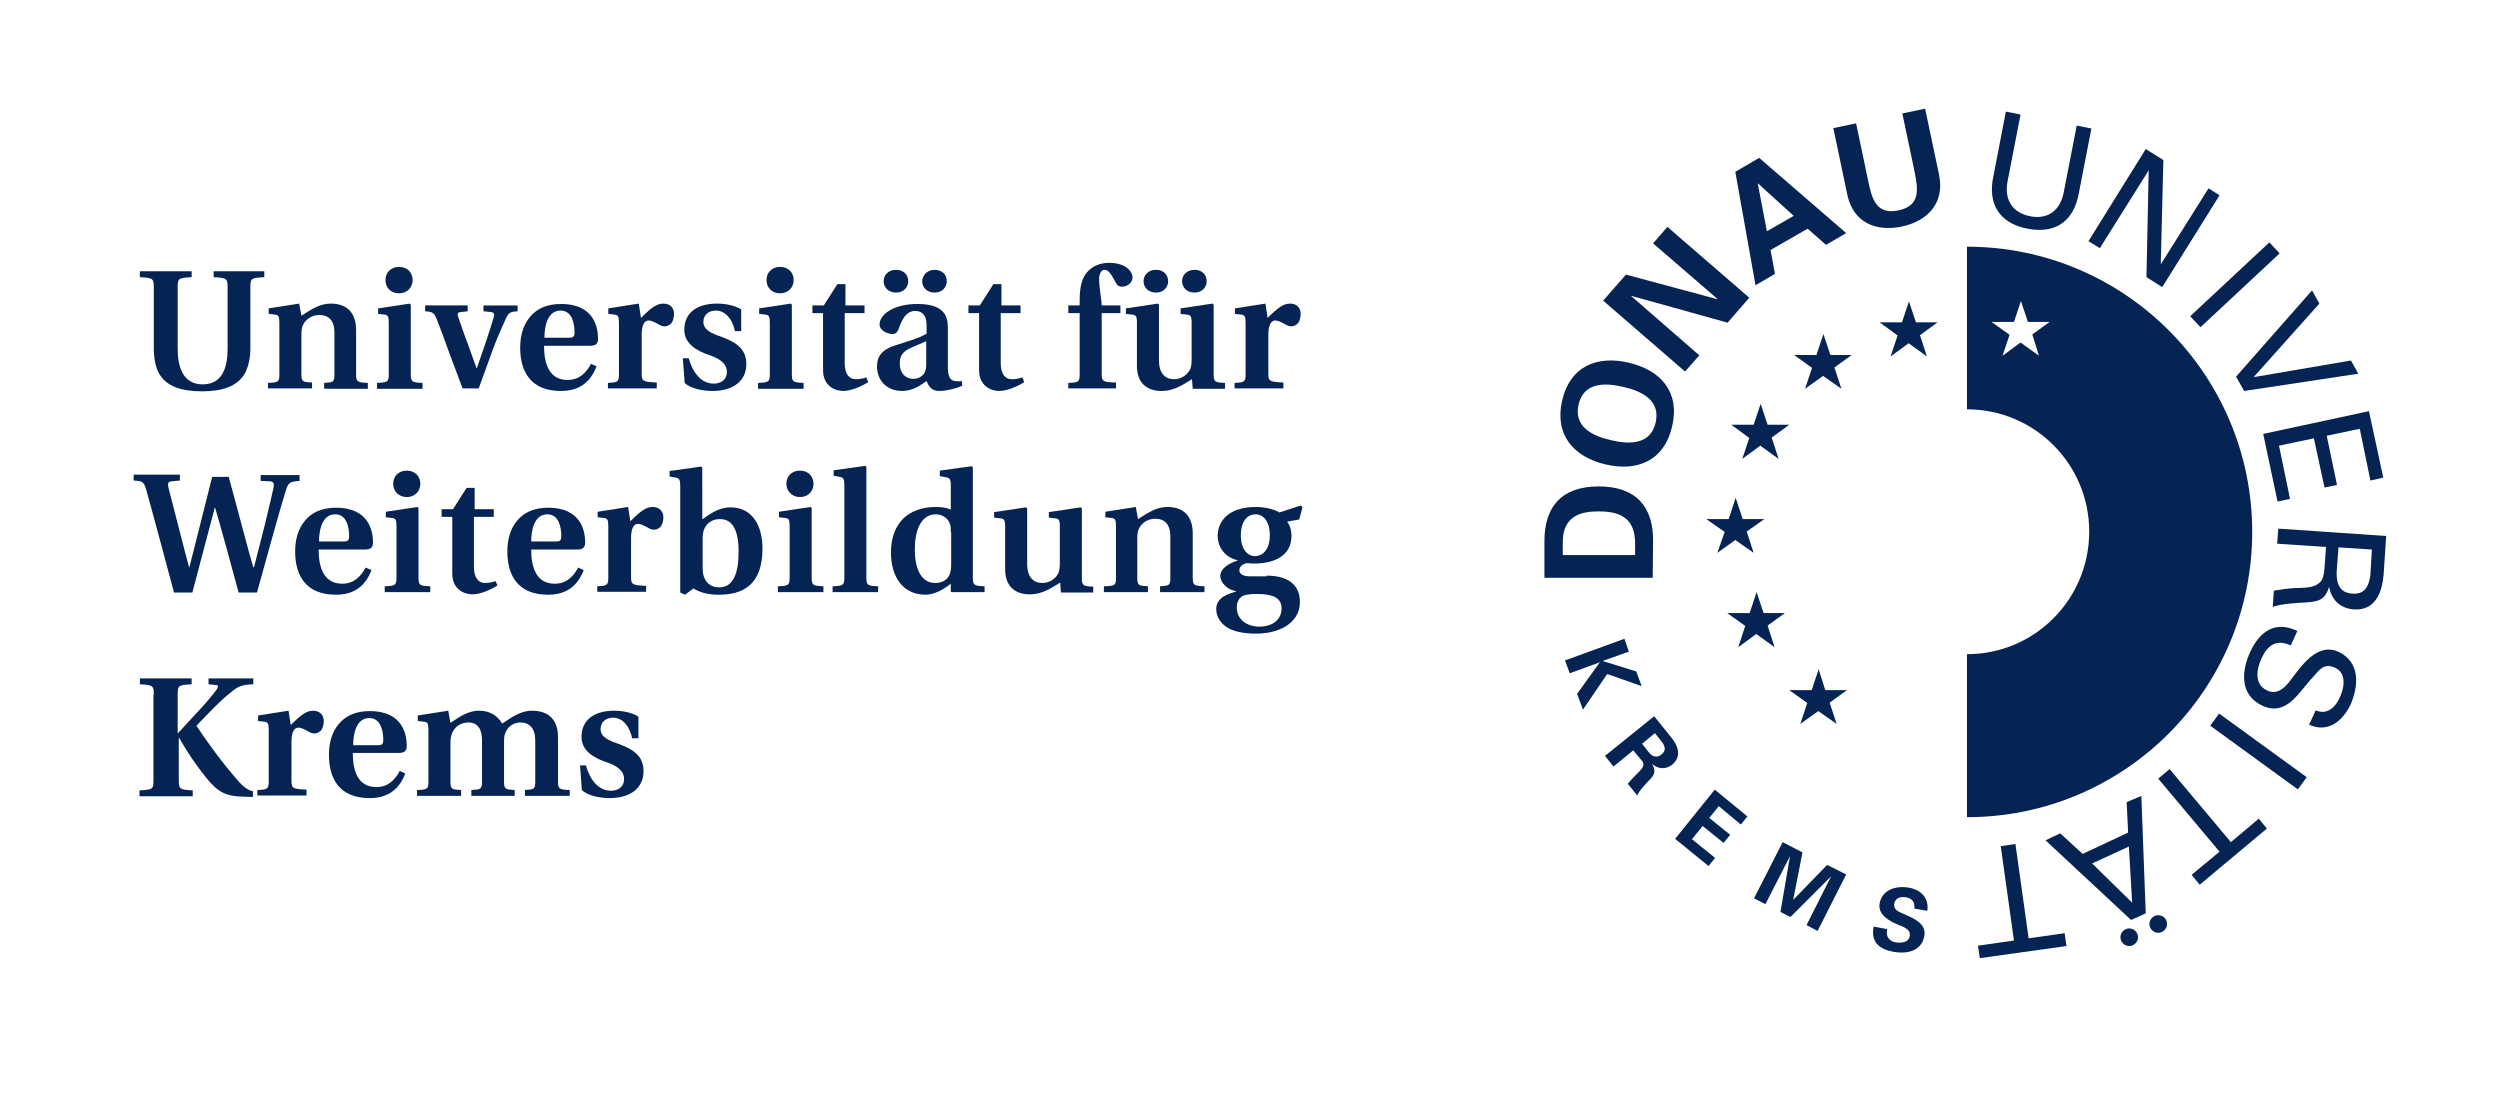 <?xml version="1.0" encoding="utf-8"?>
<!-- Generator: Adobe Illustrator 27.0.1, SVG Export Plug-In . SVG Version: 6.00 Build 0)  -->
<svg version="1.1" id="Ebene_1" xmlns="http://www.w3.org/2000/svg" xmlns:xlink="http://www.w3.org/1999/xlink" x="0px" y="0px"
	 viewBox="0 0 681 300" style="enable-background:new 0 0 681 300;" xml:space="preserve">
<style type="text/css">
	.st0{fill:#052453;}
</style>
<g>
	<g>
		<path class="st0" d="M524.4,29.6l-6.2,1.3l3.3,15.7c1,4.9,1.7,9.4-4.3,10.7c-6.1,1.3-7.3-3.1-8.3-8l-3.3-15.7l-6.2,1.3l3.8,18.1
			c1.6,7.7,7.9,10.2,14.9,8.7c7-1.5,11.7-6.4,10.1-14.1L524.4,29.6z"/>
		<path class="st0" d="M483.5,74.6l-1.2-6.5l10.1-5.8l5,4.4l5.5-3.2L479.2,43l-6.5,3.8l5.5,30.9L483.5,74.6z M478.8,49.9l9.8,8.9
			l-7.3,4.2L478.8,49.9L478.8,49.9z"/>
		<polygon class="st0" points="462.9,96.8 444.4,80.7 444.4,80.6 470.6,87.9 476.5,81.1 454.2,61.8 450.3,66.3 467.8,81.4 
			467.8,81.5 442.9,74.8 436.7,81.9 459,101.2 		"/>
		<path class="st0" d="M437.3,126.5c8.5,2,16-0.8,18.2-10.4c2.2-9.5-3.3-15.3-11.8-17.3c-8.5-2-16,0.8-18.2,10.4
			C423.4,118.7,428.9,124.5,437.3,126.5z M430,110.2c1.4-6.1,7.2-6,12.2-4.8c4.9,1.1,10.2,3.6,8.8,9.7c-1.4,6.1-7.2,6-12.2,4.8
			C433.9,118.8,428.6,116.3,430,110.2z"/>
		<path class="st0" d="M450.3,147.4c0.1-9.2-4.5-14.9-14.8-14.9c-10.3,0-14.8,5.7-14.8,14.9l0,10l29.5,0L450.3,147.4z M425.7,151.2
			l0-3.3c-0.1-7.5,5.1-8.6,9.8-8.6c4.7,0,9.9,1.1,9.9,8.6l0,3.3L425.7,151.2z"/>
		<path class="st0" d="M552.3,62.3c7.9,1.5,12.7-2.3,14-9.8l3.4-17.5l-4-0.8l-3.6,18.5c-1.1,5-4.6,7.1-9.1,6.2
			c-4.6-0.9-7-4.2-6.2-9.2l3.6-18.5l-4-0.8L543,48C541.4,55.4,544.5,60.8,552.3,62.3z"/>
		<polygon class="st0" points="572,67.6 585.3,46.4 585.3,46.4 584.7,75.5 589,78.2 604.6,53.2 601.6,51.3 588.6,72 588.6,71.9 
			589.3,43.6 584.5,40.6 568.9,65.7 		"/>
		
			<rect x="594.1" y="75.4" transform="matrix(0.731 -0.682 0.682 0.731 110.9 436.202)" class="st0" width="29.5" height="4.1"/>
		<polygon class="st0" points="611.3,106.5 642.4,101.8 640.4,98.2 614.1,102.7 614,102.6 631.8,82.7 629.8,79.1 609.1,102.6 		"/>
		<polygon class="st0" points="620.4,136.6 623.8,135.9 620.8,121.4 630.3,119.4 633.2,132.8 636.6,132.1 633.8,118.7 642.8,116.8 
			645.7,130.9 649.2,130.1 645.3,112 616.5,118.2 		"/>
		<path class="st0" d="M620.6,144l-0.3,4.1l13.3,0.9l-0.4,5.7c-0.2,1.6-0.2,3.3-1.7,4.3c-1.6,1.2-4,1.1-6.6,1.2
			c-1.8,0.1-3.7,0.4-5.5,0.7l-0.3,4.4c2.8-0.9,6-1,9-1.2c3.3-0.2,5.2-0.6,6.3-4.1l0.1,0c0.6,3.5,3.2,5.8,6.7,6
			c5.8,0.4,7.7-4.6,8.1-9.5L650,146L620.6,144z M645.7,156.5c-0.5,4.5-2.6,5.4-5,5.2c-2.3-0.2-4.3-1.3-4.2-5.9l0.5-6.7l9.1,0.6
			L645.7,156.5z"/>
		<path class="st0" d="M637.1,177.6c-6-2.8-10.4,4.1-13.4,8c-1.5,2-3.6,3.7-6.1,2.5c-3.7-1.7-2.9-5.9-1.5-8.9
			c1.7-3.6,4.1-5.1,7.9-3.4l1.8-3.9c-5.9-2.9-10.2,0-12.8,5.6c-2.5,5.4-2.9,11.8,3.2,14.7c6.7,3.1,9.9-3.6,13.8-7.7
			c1.8-2,3-4,6.1-2.6c3.2,1.5,2.5,5.5,1.2,8.2c-1.2,2.7-3.5,4.7-6.5,3.4l-1.8,3.9c5.2,2.4,9.3-1.1,11.4-5.7
			C642.5,186.7,642.9,180.4,637.1,177.6z"/>
		
			<rect x="613.2" y="190.1" transform="matrix(0.588 -0.809 0.809 0.588 87.716 581.984)" class="st0" width="4.1" height="29.5"/>
		<polygon class="st0" points="607.7,229.4 591,209.5 587.9,212.1 604.6,232 597,238.3 599.2,241 617.5,225.7 615.3,223 		"/>
		<path class="st0" d="M579.3,218.5l0.4,8.3l-12.4,5.8l-6.1-5.6l-4,1.9l23.3,21.7l4-1.8l-1.2-32L579.3,218.5z M569.9,235.2l10-4.6
			l0.9,15.3L569.9,235.2z"/>
		<path class="st0" d="M587.9,249.3c-1.3,0-2.4,1.1-2.4,2.4s1.1,2.4,2.4,2.4c1.3,0,2.4-1.1,2.4-2.4S589.3,249.3,587.9,249.3z"/>
		<path class="st0" d="M580,252.9c-1.3,0-2.4,1.1-2.4,2.4c0,1.3,1.1,2.4,2.4,2.4s2.4-1.1,2.4-2.4C582.4,254,581.3,252.9,580,252.9z"
			/>
		<polygon class="st0" points="552.6,255.6 549,229.9 545,230.5 548.6,256.2 538.8,257.6 539.3,261 562.9,257.7 562.4,254.2 		"/>
		<polygon class="st0" points="447.2,186.9 445.7,182.9 436.7,180.1 436.7,180 443.7,177.5 442.5,174 426.3,179.9 427.6,183.4 
			435.8,180.4 435.8,180.4 429.6,189 431.2,193.3 437.8,183.6 		"/>
		<path class="st0" d="M455.2,200.8l-4.6-5.7l-13.4,10.8l2.3,2.9l5.4-4.4l2.5,3c0.7,1-0.1,2-0.8,2.7c-1.1,1.1-2.2,2.2-3.2,3.4
			l2.6,3.2c0.3-1.1,1.8-2.5,2.5-3.4c1.7-1.7,3-2.8,1.5-5.2l0,0c1.7,1.4,3.7,1.6,5.5,0.2C458.2,206,457.1,203.1,455.2,200.8z
			 M452.6,205.5c-1.2,1-2.4,0.7-3.4-0.5l-1.9-2.4l3.5-2.9l1.9,2.4C453.7,203.4,453.8,204.6,452.6,205.5z"/>
		<polygon class="st0" points="456.3,228.5 465.4,235.9 467.2,233.7 460.9,228.6 463.8,225 469.5,229.6 471.3,227.4 465.6,222.8 
			468.2,219.6 474.2,224.6 476,222.4 467.1,215.1 		"/>
		<polygon class="st0" points="488.6,245 488.5,244.9 491,232.2 485.6,229.4 477.8,244.7 480.9,246.3 487.6,233.2 487.6,233.2 
			485,248.4 487.7,249.8 498.7,238.8 498.7,238.9 492.1,252 495.1,253.6 502.9,238.2 497.7,235.6 		"/>
		<path class="st0" d="M520,241.8c-3.5-0.6-7.3,0.5-8,4.3c-0.5,3,2.5,4.7,4.8,5.7c1.4,0.6,3.8,1.2,3.4,3.2c-0.3,1.8-2.3,1.9-3.8,1.7
			c-1.9-0.3-2.8-1.8-2.3-3.6l-3.7-0.7c-0.9,4.3,1.6,6.2,5.5,6.9c3.6,0.6,7.6-0.2,8.3-4.4c0.6-3.4-3.1-4.8-5.5-5.9
			c-1.4-0.6-3-1.1-2.7-2.9c0.3-1.5,1.7-1.9,3.1-1.7c1.8,0.3,2.5,1.3,2.4,3.1l3.5,0.6C525.5,244.6,523.3,242.4,520,241.8z"/>
		<path class="st0" d="M535.8,178.2l0,44.4c42.9,0,77.7-34.8,77.7-77.7c0-42.9-34.8-77.7-77.7-77.7l0,44.3
			c18.4,0,33.3,14.9,33.3,33.3C569.1,163.3,554.2,178.2,535.8,178.2z M555.4,96.9l-5-3.6l-4.9,3.6l1.9-5.7l-4.9-3.5h6.1l1.9-5.7
			l1.9,5.7h5.9l-4.7,3.4L555.4,96.9z"/>
		<polygon class="st0" points="520,82.1 518.1,87.8 512,87.8 516.9,91.4 515,97.1 519.9,93.5 524.9,97.1 523,91.3 527.8,87.8 
			521.9,87.8 		"/>
		<polygon class="st0" points="496.7,91 494.8,96.7 488.7,96.7 493.6,100.2 491.7,105.9 496.6,102.4 501.6,105.9 499.7,100.1 
			504.4,96.7 498.6,96.7 		"/>
		<polygon class="st0" points="481.5,115.7 479.6,110 477.7,115.7 471.6,115.7 476.5,119.3 474.6,125 479.5,121.4 484.5,125 
			482.6,119.2 487.4,115.7 		"/>
		<polygon class="st0" points="472.7,147.1 477.7,150.6 475.8,144.8 480.6,141.4 474.7,141.4 472.8,135.6 470.9,141.4 464.8,141.4 
			469.8,144.9 467.8,150.6 		"/>
		<polygon class="st0" points="480.4,167 478.5,161.3 476.6,167 470.5,167 475.4,170.5 473.5,176.3 478.4,172.7 483.4,176.3 
			481.5,170.4 486.2,167 		"/>
		<polygon class="st0" points="495.4,182.3 493.5,188 487.4,188 492.3,191.5 490.4,197.2 495.3,193.7 500.3,197.2 498.4,191.4 
			503.1,188 497.2,188 		"/>
	</g>
	<g>
		<path class="st0" d="M68.2,94.9c0,2.7-0.6,5.2-1.5,6.8c-2.1,3.7-6.4,4.9-11.7,4.9c-5.5,0-9.7-1.3-11.7-4.9
			c-0.9-1.6-1.4-4.1-1.4-6.8V78.3c0-2.5-0.3-2.6-3.8-2.8v-1.6h14.1v1.6c-3.6,0.2-3.8,0.3-3.8,2.8V95c0,4.7,1.3,9.7,6.8,9.7
			c5.6,0,6.8-5,6.8-9.7V78.3c0-2.5-0.3-2.6-3.8-2.8v-1.6H72v1.6c-3.6,0.2-3.8,0.3-3.8,2.8V94.9z"/>
		<path class="st0" d="M73,104.3c2.9-0.1,3.1-0.3,3.1-2.4v-14c0-1.8-0.3-2.1-1.2-2.2l-1.7-0.2V84l8.3-1.3l0.6,3.3
			c3-1.9,5.1-3.3,8-3.3c4.6,0,6.9,2.7,6.9,7.2v12c0,2.1,0.3,2.3,3.2,2.4v1.6H88.3v-1.6l1.2-0.1c1.2-0.1,1.6-0.4,1.6-2.1V90.6
			c0-3.2-1.5-4.8-4.1-4.8c-2.1,0-3.7,1.2-4.4,2.6c-0.4,0.7-0.5,1.6-0.5,2.7V102c0,1.7,0.4,2,1.7,2.1l1.2,0.1v1.6H73V104.3z"/>
		<path class="st0" d="M111.9,101.9c0,2.1,0.3,2.3,3.2,2.4v1.6h-12.4v-1.6c2.9-0.1,3.2-0.3,3.2-2.4v-14c0-1.8-0.3-2.1-1.2-2.2
			l-1.7-0.2V84l8.6-1.3l0.3,0.3V101.9z M105,76.3c0-2,1.4-3.6,3.7-3.6c2.3,0,3.7,1.6,3.7,3.6c0,2-1.5,3.6-3.7,3.6
			C106.4,79.9,105,78.3,105,76.3z"/>
		<path class="st0" d="M122.3,95.9c-1.1-3.1-2.2-6.1-3.4-9.1c-0.6-1.6-1.2-1.9-3.1-2v-1.6h11.6v1.6l-1.9,0.2c-0.9,0.1-1,0.5-0.7,1.3
			c0.3,0.9,2.1,6.1,2.5,7l2.5,7h0.1l2.6-7.6c0.8-2.4,1.5-4.6,2-6.3c0.2-0.8,0.1-1.3-0.7-1.4l-2.1-0.2v-1.6h9.3v1.6
			c-2,0.1-2.5,0.4-3.2,2c-0.7,1.6-2.1,4.5-3.4,8l-4,11h-4.4L122.3,95.9z"/>
		<path class="st0" d="M162.5,99.8c-1.5,3.9-4.3,6.7-9.7,6.7c-8.1,0-11.1-5.1-11.1-11.8c0-3.2,0.8-6.2,2.7-8.4
			c1.8-2.2,4.6-3.5,8.4-3.5c9.4,0,10.1,6.9,10.1,9.5c0,1.5-0.8,1.9-2.3,1.9h-12.4c0,4.9,1.4,9.3,6.4,9.3c3.1,0,5-1.8,6.4-4.4
			L162.5,99.8z M155,92c1.2,0,1.5-0.3,1.5-1.5c0-2-0.5-5.9-3.8-5.9c-3.7,0-4.4,4.6-4.4,7.4H155z"/>
		<path class="st0" d="M165.5,104.3c2.8-0.1,3.1-0.3,3.1-2.4v-14c0-1.8-0.3-2.1-1.2-2.2l-1.7-0.2V84l8.3-1.3l0.6,3.9
			c2.8-2.8,4.3-3.9,6.1-3.9c1.9,0,2.9,1.2,2.9,2.8c0,0.8-0.2,1.7-0.6,2.4c-0.5,0.6-1.2,1-2,1c-0.6,0-1.2-0.3-1.7-0.6
			c-1.1-0.6-1.9-1-2.6-1c-1.1,0-1.9,1.1-1.9,3.9v10.6c0,2.1,0.4,2.2,4.1,2.4v1.6h-13.3V104.3z"/>
		<path class="st0" d="M200.2,90.2c-0.7-3.3-2.6-5.6-5.2-5.6c-2.1,0-3.4,1.3-3.4,3.1c0,2.2,2.4,3.2,4.8,4c4.4,1.6,6.9,3.5,6.9,7.5
			c0,4.5-3.5,7.3-9.2,7.3c-2.6,0-6-0.6-7.6-2.2l-0.5-6.7h1.6c1.1,3.9,3.4,6.9,6.8,6.9c2.2,0,3.6-1.2,3.6-3.2c0-2.5-2.5-3.8-4.6-4.5
			c-3.9-1.3-7-3.3-7-7c0-4.6,3.5-7.1,8.9-7.1c2.3,0,4.9,0.5,6.6,1.6v5.9H200.2z"/>
		<path class="st0" d="M215.7,101.9c0,2.1,0.3,2.3,3.2,2.4v1.6h-12.4v-1.6c2.9-0.1,3.2-0.3,3.2-2.4v-14c0-1.8-0.3-2.1-1.2-2.2
			l-1.7-0.2V84l8.6-1.3l0.3,0.3V101.9z M208.8,76.3c0-2,1.4-3.6,3.7-3.6c2.3,0,3.7,1.6,3.7,3.6c0,2-1.5,3.6-3.7,3.6
			C210.2,79.9,208.8,78.3,208.8,76.3z"/>
		<path class="st0" d="M235.3,85.3h-5.2v13.6c0,3.1,1.3,4.4,3,4.4c1.1,0,2-0.2,2.9-0.5l0.5,1.3c-2.1,1.3-4.8,2.4-6.8,2.4
			c-2.2,0-5.5-1.3-5.5-5.7V85.3h-2.9v-2.1h3.1l3.7-5.8h2.2v5.8h5.2V85.3z"/>
		<path class="st0" d="M262.1,105.1c-1.6,0.7-4.2,1.4-6.3,1.4c-2,0-2.8-1.2-3.4-2.7c-1.6,1.1-3.8,2.7-6.6,2.7
			c-4.5,0-6.9-3.1-6.9-6.7c0-2.6,1.2-4.5,4.9-5.7c3.1-1,6.4-1.9,8.6-3.2v-2.4c0-3-1.6-3.8-3.1-3.8c-1.5,0-3.1,0.8-4.4,4.6
			c-0.3,1-0.8,1.7-1.8,1.7c-1,0-3.5-0.8-3.5-2.6c0-2.9,4.1-5.6,10.3-5.6c7.7,0,8.3,3.7,8.3,6.6v10.6c0,2.8,0.8,3.5,1.5,3.7
			c0.7,0.2,1.6,0.2,2.3,0.1L262.1,105.1z M244.1,73.5c2.2,0,3.3,1.5,3.3,3.1c0,1.6-1.2,3.1-3.3,3.1c-2.2,0-3.4-1.5-3.4-3.1
			C240.7,75,241.9,73.5,244.1,73.5z M252.3,92.9c-1.1,0.6-2.8,1.2-4.5,2c-1.8,0.9-2.7,1.9-2.7,4.1c0,2.6,1.5,4.2,3.7,4.2
			c1.4,0,3.5-0.8,3.5-3.7V92.9z M254.6,73.5c2.2,0,3.3,1.5,3.3,3.1c0,1.6-1.2,3.1-3.3,3.1c-2.2,0-3.4-1.5-3.4-3.1
			C251.3,75,252.5,73.5,254.6,73.5z"/>
		<path class="st0" d="M277.8,85.3h-5.2v13.6c0,3.1,1.3,4.4,3,4.4c1.1,0,2-0.2,2.9-0.5l0.5,1.3c-2.1,1.3-4.8,2.4-6.8,2.4
			c-2.2,0-5.5-1.3-5.5-5.7V85.3h-2.9v-2.1h3.1l3.7-5.8h2.2v5.8h5.2V85.3z"/>
		<path class="st0" d="M291,104.3c2.9-0.1,3.1-0.3,3.1-2.4V85.3H291v-2.1h3.1v-1.4c0-3.6,0.6-5.9,1.9-7.5c1.4-1.7,3.5-2.7,6.1-2.7
			c4.5,0,6.4,2.3,6.4,4c0,1.5-1.6,2.5-2.8,2.5c-1,0-1.5-0.5-1.8-1.2c-1.4-2.6-2.1-3.4-3-3.4c-0.8,0-1.5,0.9-1.5,2.5
			c0,2.4,0.7,5.8,0.7,7.2h5.1v2.1h-5.1v16.5c0,2.1,0.3,2.3,3.9,2.4v1.6H291V104.3z"/>
		<path class="st0" d="M324.7,103.3c-1.7,0.9-4.4,3.2-8.3,3.2c-3.4,0-6.7-1.6-6.7-6.9V87.9c0-1.8-0.3-2.1-1.3-2.2l-1.7-0.2V84
			l8.7-1.3l0.3,0.3v15.1c0,3.6,1.7,5.2,4.1,5.2c2.1,0,3.7-1.3,4.4-2.7c0.3-0.6,0.4-1.7,0.4-2.7v-10c0-1.8-0.3-2.1-1.3-2.2l-1.7-0.2
			V84l8.7-1.3l0.3,0.3v18.9c0,2.1,0.3,2.3,3.1,2.4v1.6h-8.8L324.7,103.3z M314.9,73.5c2.2,0,3.3,1.5,3.3,3.1c0,1.6-1.2,3.1-3.3,3.1
			c-2.2,0-3.4-1.5-3.4-3.1C311.5,75,312.7,73.5,314.9,73.5z M325.4,73.5c2.2,0,3.3,1.5,3.3,3.1c0,1.6-1.2,3.1-3.3,3.1
			c-2.2,0-3.4-1.5-3.4-3.1C322,75,323.2,73.5,325.4,73.5z"/>
		<path class="st0" d="M336.2,104.3c2.8-0.1,3.1-0.3,3.1-2.4v-14c0-1.8-0.3-2.1-1.2-2.2l-1.7-0.2V84l8.3-1.3l0.6,3.9
			c2.8-2.8,4.3-3.9,6.1-3.9c1.9,0,2.9,1.2,2.9,2.8c0,0.8-0.2,1.7-0.6,2.4c-0.5,0.6-1.2,1-2,1c-0.6,0-1.2-0.3-1.7-0.6
			c-1.1-0.6-1.9-1-2.6-1c-1.1,0-1.9,1.1-1.9,3.9v10.6c0,2.1,0.4,2.2,4.1,2.4v1.6h-13.3V104.3z"/>
		<path class="st0" d="M43.3,146.1c-1.3-4.7-2.5-9.3-3.5-12.8c-0.6-2-1-2.3-3.4-2.4v-1.6H49v1.6l-2.2,0.2c-1,0.1-1.2,0.5-0.9,1.8
			c0.7,2.6,4.8,18.8,5.6,21.6h0.1l6.2-24.6h4.5c0.9,3.1,5.7,21.5,6.7,24.6h0.2l2.9-11.4c1.3-5.3,2.1-8.8,2.4-10.2
			c0.2-1.1,0.1-1.7-0.9-1.8L71,131v-1.6h10.6v1.6c-2.6,0.2-3.1,0.4-3.8,2.8c-0.6,2-1.9,6.3-3.3,11.4L70,161.4h-5
			c-0.8-3-5.4-19.9-6.4-23.1h-0.1l-6.1,23.1h-5L43.3,146.1z"/>
		<path class="st0" d="M101.2,155.3c-1.5,3.9-4.3,6.7-9.7,6.7c-8.1,0-11.1-5.1-11.1-11.8c0-3.2,0.8-6.2,2.7-8.4
			c1.8-2.2,4.6-3.5,8.4-3.5c9.4,0,10.1,6.9,10.1,9.5c0,1.5-0.8,1.9-2.3,1.9H86.8c0,4.9,1.4,9.3,6.4,9.3c3.1,0,5-1.8,6.4-4.4
			L101.2,155.3z M93.6,147.5c1.2,0,1.5-0.3,1.5-1.5c0-2-0.5-5.9-3.8-5.9c-3.7,0-4.4,4.6-4.4,7.4H93.6z"/>
		<path class="st0" d="M114,157.3c0,2.1,0.3,2.3,3.2,2.4v1.6h-12.4v-1.6c2.9-0.1,3.2-0.3,3.2-2.4v-14c0-1.8-0.3-2.1-1.2-2.2
			l-1.7-0.2v-1.5l8.6-1.3l0.3,0.3V157.3z M107.1,131.8c0-2,1.4-3.6,3.7-3.6c2.3,0,3.7,1.6,3.7,3.6c0,2-1.5,3.6-3.7,3.6
			C108.5,135.4,107.1,133.7,107.1,131.8z"/>
		<path class="st0" d="M134.3,140.8h-5.2v13.6c0,3.1,1.3,4.4,3,4.4c1.1,0,2-0.2,2.9-0.5l0.5,1.2c-2.1,1.3-4.8,2.4-6.8,2.4
			c-2.2,0-5.5-1.3-5.5-5.7v-15.4h-2.9v-2.1h3.1l3.7-5.8h2.2v5.8h5.2V140.8z"/>
		<path class="st0" d="M159,155.3c-1.5,3.9-4.3,6.7-9.7,6.7c-8.1,0-11.1-5.1-11.1-11.8c0-3.2,0.8-6.2,2.7-8.4
			c1.8-2.2,4.6-3.5,8.4-3.5c9.4,0,10.1,6.9,10.1,9.5c0,1.5-0.8,1.9-2.3,1.9h-12.4c0,4.9,1.4,9.3,6.4,9.3c3.1,0,5-1.8,6.4-4.4
			L159,155.3z M151.4,147.5c1.2,0,1.5-0.3,1.5-1.5c0-2-0.5-5.9-3.8-5.9c-3.7,0-4.4,4.6-4.4,7.4H151.4z"/>
		<path class="st0" d="M162.6,159.7c2.8-0.1,3.1-0.3,3.1-2.4v-14c0-1.8-0.3-2.1-1.2-2.2l-1.7-0.2v-1.5l8.3-1.3l0.6,3.9
			c2.8-2.8,4.3-3.9,6.1-3.9c1.9,0,2.9,1.3,2.9,2.8c0,0.8-0.2,1.7-0.6,2.4c-0.5,0.6-1.2,1-2,1c-0.6,0-1.2-0.3-1.7-0.6
			c-1.1-0.6-1.9-1-2.6-1c-1.1,0-1.9,1.1-1.9,3.9v10.6c0,2.1,0.4,2.2,4.1,2.4v1.6h-13.3V159.7z"/>
		<path class="st0" d="M191.4,141.4c2-1.4,4.4-3.2,7.6-3.2c6,0,8.7,5.1,8.7,11.2c0,10.1-5.5,12.6-11.9,12.6c-3.2,0-5.3-0.7-6.9-1.7
			l-2.3,1.7l-1.3-0.6v-29c0-1.8-0.3-2.1-1.2-2.3l-1.7-0.3v-1.5l8.6-1.2l0.3,0.3V141.4z M191.4,154.1c0,1,0,1.9,0.3,2.9
			c0.6,1.7,1.9,3,4.2,3c3.8,0,5.3-3.7,5.3-9.8c0-7.6-2.9-8.8-5.1-8.8c-2.2,0-3.7,1.2-4.3,2.8c-0.3,0.7-0.4,1.6-0.4,2.6V154.1z"/>
		<path class="st0" d="M221.1,157.3c0,2.1,0.3,2.3,3.2,2.4v1.6h-12.4v-1.6c2.9-0.1,3.2-0.3,3.2-2.4v-14c0-1.8-0.3-2.1-1.2-2.2
			l-1.7-0.2v-1.5l8.6-1.3l0.3,0.3V157.3z M214.2,131.8c0-2,1.4-3.6,3.7-3.6c2.3,0,3.7,1.6,3.7,3.6c0,2-1.5,3.6-3.7,3.6
			C215.7,135.4,214.2,133.7,214.2,131.8z"/>
		<path class="st0" d="M236,157.3c0,2.1,0.3,2.3,3.2,2.4v1.6h-12.4v-1.6c2.9-0.1,3.2-0.3,3.2-2.4v-25.1c0-1.8-0.3-2.1-1.2-2.3
			l-1.7-0.3v-1.5l8.6-1.2l0.3,0.3V157.3z"/>
		<path class="st0" d="M259,159c-2.5,2-4.9,3-6.9,3c-6,0-9.4-4.7-9.4-11.5c0-4.2,1.3-7.2,3.4-9.3c2-1.9,5-3.1,8.8-3.1
			c1.6,0,3,0.2,4.1,0.7v-6.5c0-1.8-0.3-2.1-1.3-2.3l-1.7-0.3v-1.5l8.7-1.2l0.3,0.3v30c0,2.1,0.3,2.3,3.2,2.4v1.6h-9.1l-0.1-0.2V159z
			 M259,145c0-1.1,0-1.9-0.4-2.7c-0.6-1.2-1.9-2.2-3.7-2.2c-3.3,0-5.7,3.1-5.7,9.6c0,5.7,2,9.1,5.5,9.1c2.2,0,3.5-1,4.1-2.6
			c0.2-0.7,0.3-1.4,0.3-2.1V145z"/>
		<path class="st0" d="M288.8,158.7c-1.7,0.9-4.4,3.2-8.3,3.2c-3.4,0-6.7-1.6-6.7-6.9v-11.6c0-1.8-0.3-2.1-1.3-2.2l-1.7-0.2v-1.5
			l8.7-1.3l0.3,0.3v15.1c0,3.6,1.7,5.2,4.1,5.2c2.1,0,3.7-1.2,4.4-2.7c0.3-0.6,0.4-1.7,0.4-2.7v-10c0-1.8-0.3-2.1-1.3-2.2l-1.7-0.2
			v-1.5l8.7-1.3l0.3,0.3v18.9c0,2.1,0.3,2.3,3.1,2.4v1.6h-8.8L288.8,158.7z"/>
		<path class="st0" d="M300.9,159.7c2.9-0.1,3.1-0.3,3.1-2.4v-14c0-1.8-0.3-2.1-1.2-2.2l-1.7-0.2v-1.5l8.3-1.3l0.6,3.3
			c3-1.9,5.1-3.3,8-3.3c4.6,0,6.9,2.7,6.9,7.2v12c0,2.1,0.3,2.3,3.2,2.4v1.6h-12.1v-1.6l1.2-0.1c1.2-0.1,1.6-0.4,1.6-2.1v-11.4
			c0-3.2-1.5-4.8-4.1-4.8c-2.1,0-3.7,1.2-4.4,2.6c-0.4,0.7-0.5,1.6-0.5,2.7v10.9c0,1.7,0.4,2,1.7,2.1l1.2,0.1v1.6h-12V159.7z"/>
		<path class="st0" d="M345,156.8c4.9,0,9.1,1.8,9.1,7.2c0,3.1-1.7,5.3-4,6.7c-2.4,1.4-5.3,1.9-8.1,1.9c-3,0-5.7-0.5-7.6-1.6
			c-1.8-1.1-3.1-2.9-3.1-5.1c0-3.2,3.4-4.2,5.3-4.7V161c-2.1-0.3-4.2-2.2-4.2-4.1c0-1.8,1.9-3.3,4.7-4.2v-0.1
			c-2.5-0.5-5.4-2.7-5.4-6.7c0-3.5,2.5-7.8,10.4-7.8c2.4,0,5,0.6,6.4,1.5l5.8-1.9l0.5,0.5l-0.9,3.3l-3.3,0.6
			c0.7,0.8,1.2,2.3,1.2,3.9c0,5.5-4.9,7.5-10,7.5c-0.5,0-1.3,0-2.2-0.1c-0.6,0.1-2,0.7-2,1.9c0,0.9,0.7,1.7,3,1.7H345z M338.1,162.6
			c-0.7,0.6-1.2,1.5-1.2,2.9c0,3.3,2.8,5.2,6.2,5.2c3,0,6-1.5,6-5c0-3-2.7-3.9-6.6-3.9C340.3,161.8,338.9,162,338.1,162.6z
			 M345.9,145.9c0-4.1-1.9-5.8-3.9-5.8c-2,0-4,1.6-4,5.8c0,3.5,1.7,5.6,3.9,5.6C344.3,151.4,345.9,149.3,345.9,145.9z"/>
		<path class="st0" d="M41.9,189.2c0-2.5-0.3-2.6-3.8-2.8v-1.6h14.1v1.6c-3.6,0.2-3.8,0.3-3.8,2.8v10.6l4.9-5.3
			c2.4-2.5,4.4-4.9,5.6-6.5c0.7-0.9,0.6-1.4-0.1-1.4l-2-0.2v-1.6h12.2v1.6c-3.2,0.1-4.2,0.6-6.1,2.2c-3.1,2.4-6,5.6-9.4,9.1
			c3,4.5,7.2,10.3,11.2,14.8c1.4,1.7,2.7,2.6,3.7,2.9l0.5,0.1v1.6l-2.8-0.1c-4.7-0.1-6.8-1.3-9.9-5.1c-2.8-3.5-5-6.7-7.4-10.9h-0.1
			v11.5c0,2.5,0.3,2.6,3.8,2.8v1.6H38v-1.6c3.6-0.2,3.8-0.3,3.8-2.8V189.2z"/>
		<path class="st0" d="M70.1,215.2c2.8-0.1,3.1-0.3,3.1-2.4v-14c0-1.8-0.3-2.1-1.2-2.2l-1.7-0.2v-1.5l8.3-1.3l0.6,3.9
			c2.8-2.8,4.3-3.9,6.1-3.9c1.9,0,2.9,1.3,2.9,2.8c0,0.8-0.2,1.7-0.6,2.4c-0.5,0.6-1.2,1-2,1c-0.6,0-1.2-0.3-1.7-0.6
			c-1.1-0.6-1.9-1-2.6-1c-1.1,0-1.9,1.1-1.9,3.9v10.6c0,2.1,0.4,2.2,4.1,2.4v1.6H70.1V215.2z"/>
		<path class="st0" d="M110.4,210.7c-1.5,3.9-4.3,6.7-9.7,6.7c-8.1,0-11.1-5.1-11.1-11.8c0-3.2,0.8-6.2,2.7-8.4
			c1.8-2.2,4.6-3.5,8.4-3.5c9.4,0,10.1,6.9,10.1,9.5c0,1.5-0.8,1.9-2.3,1.9H96.1c0,4.9,1.4,9.3,6.4,9.3c3.1,0,5-1.8,6.4-4.4
			L110.4,210.7z M102.9,203c1.2,0,1.5-0.3,1.5-1.5c0-2-0.5-5.9-3.8-5.9c-3.7,0-4.4,4.6-4.4,7.4H102.9z"/>
		<path class="st0" d="M140.1,216.8h-11.7v-1.6l1.2-0.1c1.3-0.1,1.7-0.4,1.7-2.1v-11.3c0-2.7-0.9-4.9-3.7-4.9
			c-2.1,0-3.9,1.2-4.6,3.3c-0.2,0.6-0.3,1.4-0.3,2.3V213c0,1.7,0.4,2,1.7,2.1l1.2,0.1v1.6h-12v-1.6c2.9-0.1,3.1-0.3,3.1-2.4v-14
			c0-1.8-0.3-2.1-1.2-2.2l-1.7-0.2v-1.5l8.3-1.3l0.6,3.3c2.2-1.4,4.6-3.3,7.8-3.3c3.4,0,5.2,1.7,6.3,3.5c1.9-1.2,4.7-3.5,8.1-3.5
			c4.8,0,7.1,2.7,7.1,7.2v12c0,2.1,0.3,2.3,3.2,2.4v1.6H143v-1.6l1.2-0.1c1.2-0.1,1.6-0.4,1.6-2.1v-11.3c0-3.3-1.6-4.9-4-4.9
			c-2,0-3.7,1.2-4.3,3.3c-0.2,0.6-0.2,1.4-0.2,2.3V213c0,1.7,0.4,2,1.7,2.1l1.2,0.1V216.8z"/>
		<path class="st0" d="M172.2,201.1c-0.7-3.3-2.6-5.6-5.2-5.6c-2.1,0-3.4,1.3-3.4,3.1c0,2.2,2.4,3.2,4.8,4c4.4,1.6,6.9,3.5,6.9,7.5
			c0,4.5-3.5,7.3-9.2,7.3c-2.6,0-6-0.6-7.6-2.2l-0.5-6.7h1.6c1.1,3.9,3.4,6.9,6.8,6.9c2.2,0,3.6-1.2,3.6-3.2c0-2.5-2.5-3.8-4.6-4.5
			c-3.9-1.3-7-3.3-7-7c0-4.6,3.5-7.1,8.9-7.1c2.3,0,4.9,0.5,6.6,1.6v5.9H172.2z"/>
	</g>
</g>
</svg>
